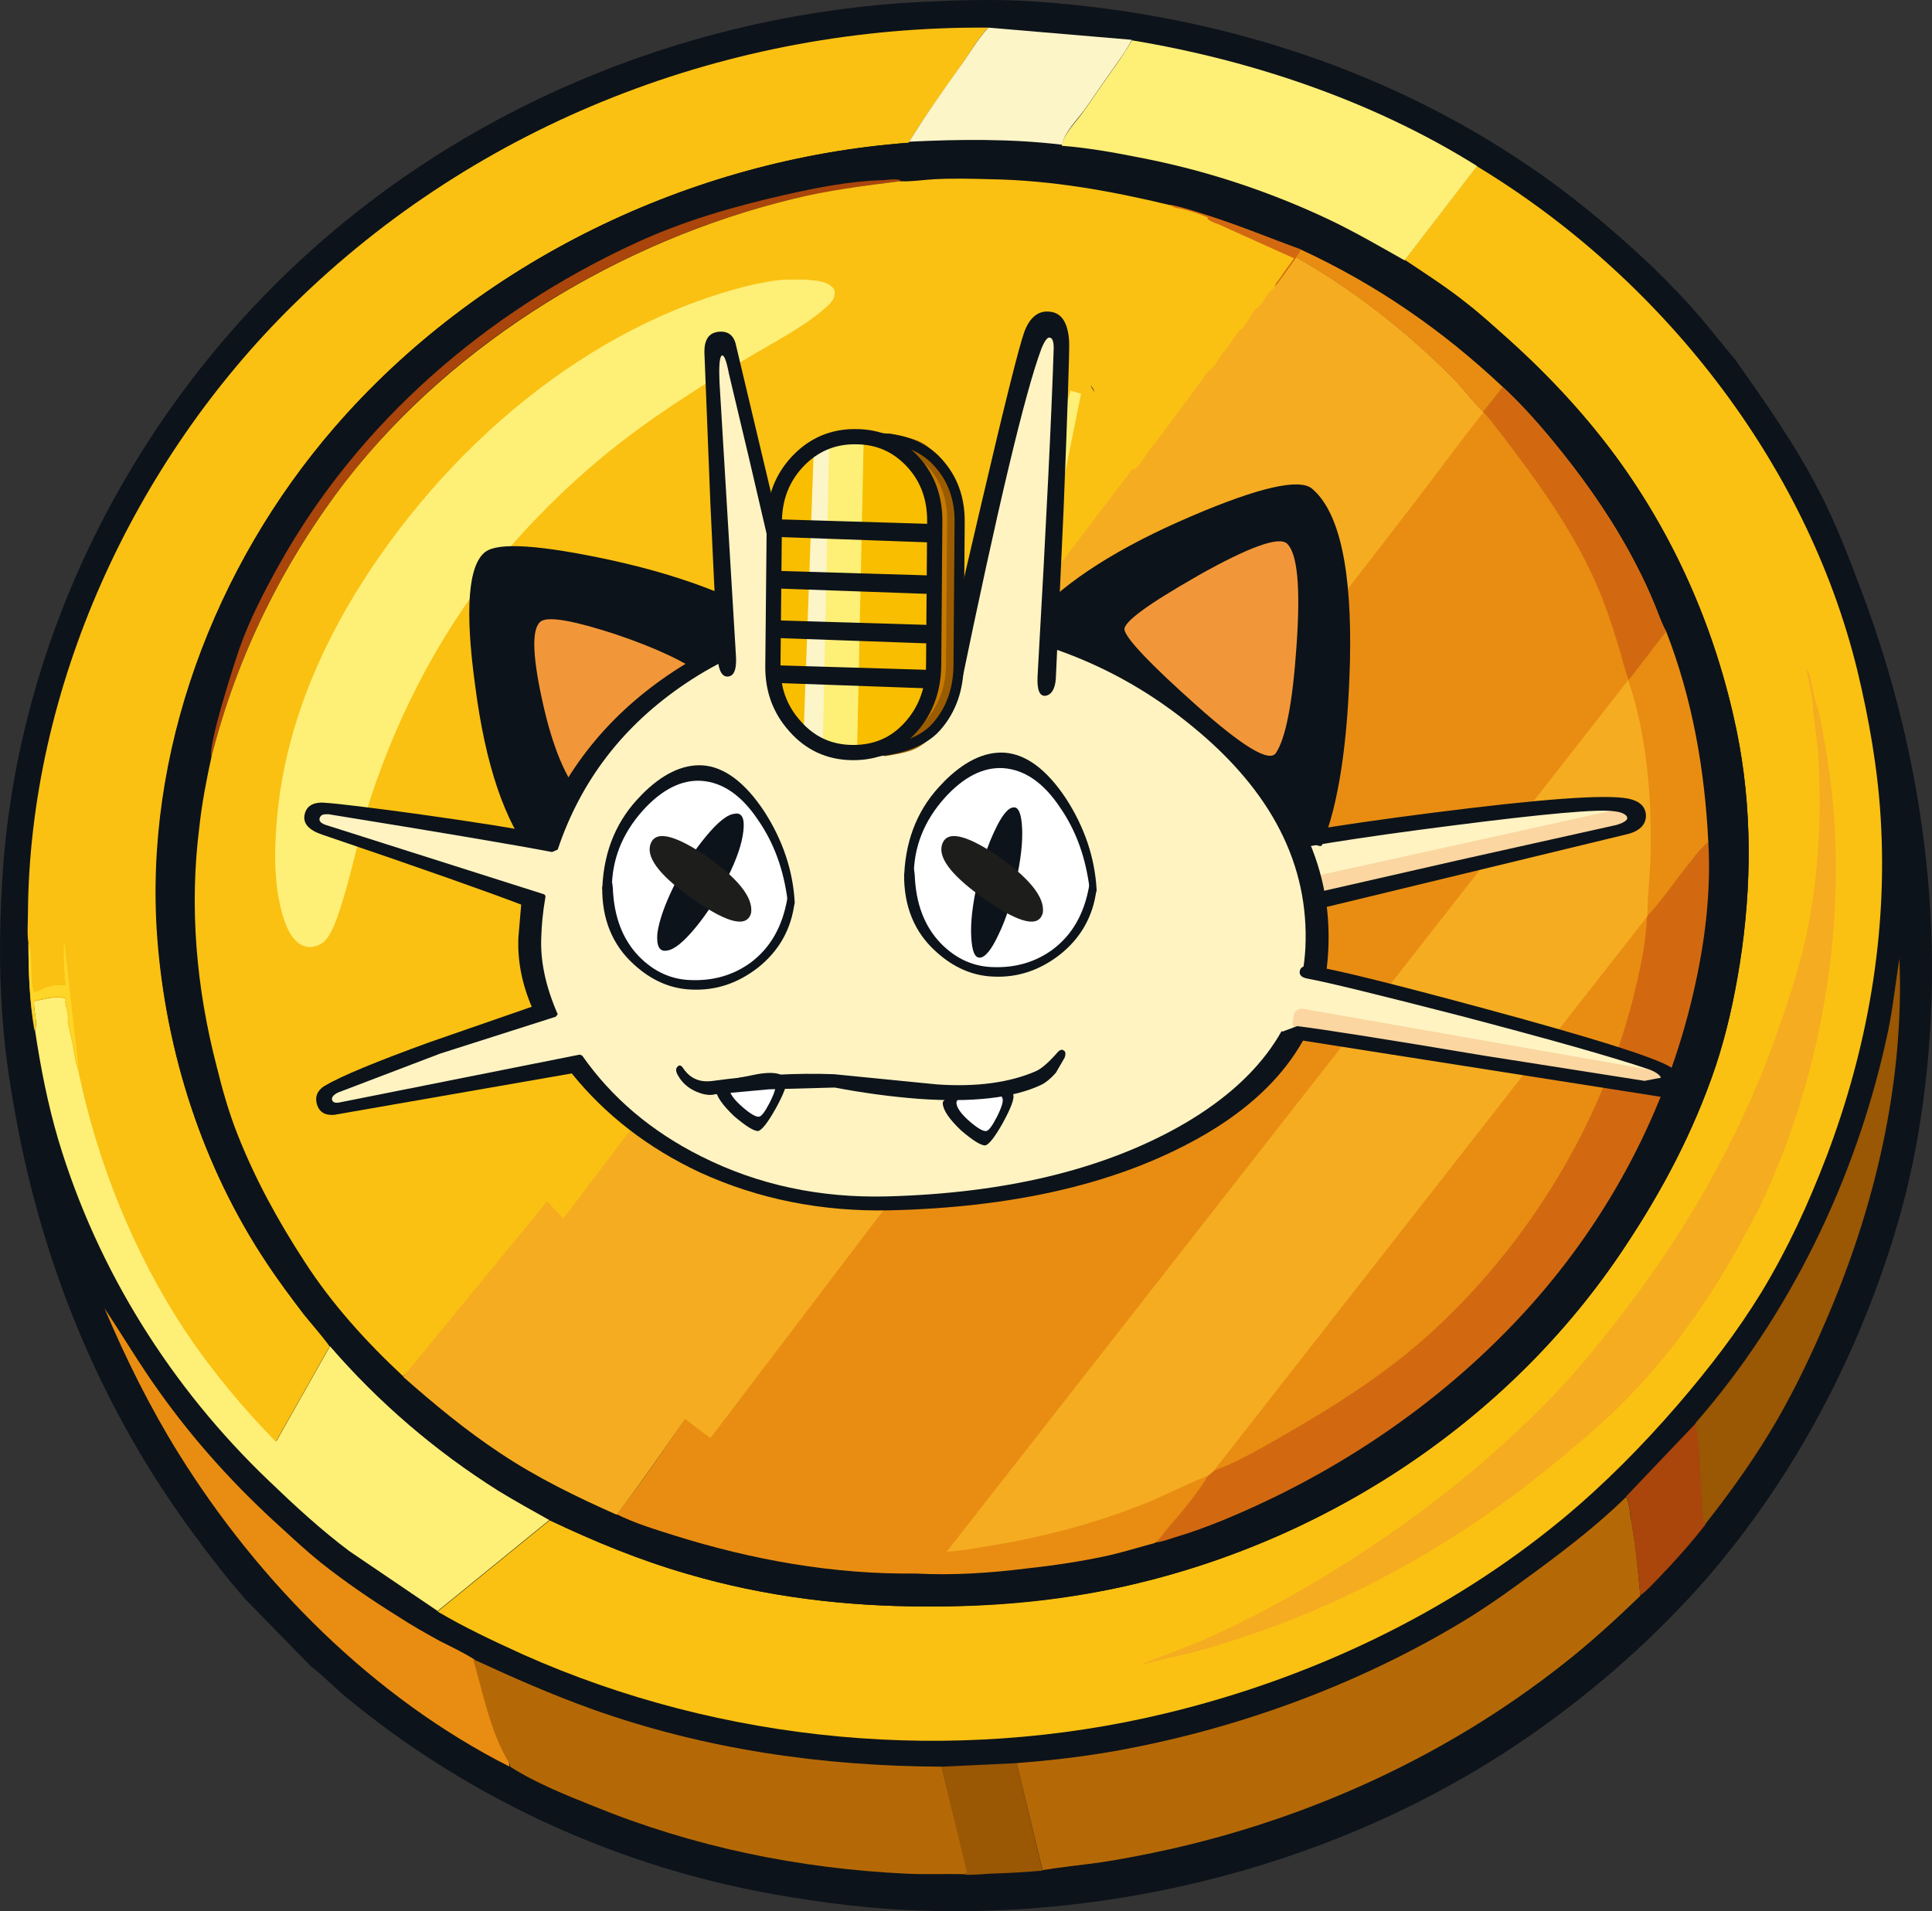 <svg xmlns="http://www.w3.org/2000/svg" id="Capa_2" data-name="Capa 2" viewBox="0 0 381.03 376.96"><rect x="0" y="0" width="381.03" height="376.96" fill="#333333" stroke="none"/><defs><style>      .cls-1 {        stroke: #fbd6a0;      }      .cls-1, .cls-2, .cls-3 {        stroke-width: 3px;      }      .cls-1, .cls-2, .cls-3, .cls-4 {        fill: none;        stroke-miterlimit: 10;      }      .cls-2, .cls-4 {        stroke: #0d131a;      }      .cls-3 {        stroke: #9b5c00;      }      .cls-5 {        fill: #fac112;      }      .cls-6 {        fill: #f9be00;      }      .cls-7 {        fill: #f29739;      }      .cls-8 {        fill: #f5ac21;      }      .cls-9 {        fill: #fdd629;      }      .cls-10 {        fill: #e98d12;      }      .cls-11 {        fill: #fff;      }      .cls-12 {        fill: #fff3c2;      }      .cls-13 {        fill: #feef77;      }      .cls-14 {        fill: #fcf5c8;      }      .cls-15 {        fill: #9a5704;      }      .cls-16 {        fill: #b56906;      }      .cls-17 {        fill: #aa450b;      }      .cls-18 {        fill: #d26911;      }      .cls-19 {        fill: #c67a00;      }      .cls-20 {        fill: #0d131a;      }      .cls-21 {        fill: #1d1d1b;      }      .cls-4 {        stroke-width: 2px;      }    </style></defs><g id="Capa_1-2" data-name="Capa 1"><g><g><path class="cls-20" d="M61.31,328.65l-12.8-13.1c-3.7-4.2-7.1-8.6-10.4-13.1-17.4-23.6-28.7-50.3-34.4-79-1.2-6.3-2.3-12.6-2.9-19-1-10.1-1-20.3-.4-30.4C3.11,126.45,26.01,81.05,61.41,49.35,94.51,19.65,137.71,2.55,182.01,.35c6.5-.3,13.1-.5,19.6-.2,35.5,2,70.4,12.5,99.9,32.6,8.7,5.9,16.7,12.6,24.3,19.8,3.5,3.4,6.9,6.9,10,10.6,2.2,2.6,4.3,5.3,6.5,7.9,5.9,8.4,11.7,16.6,16.4,25.7,3.3,6.3,5.8,12.9,8.3,19.5,13,34.4,17.5,71.6,11.2,108-2.2,12.8-6.1,25.2-11.1,37.3-7.5,18-17.5,34.6-30.2,49.4-10.1,11.6-21.7,21.9-34.2,30.7-34.8,24.5-78.6,36.6-120.9,35.2-9.7-.3-19.4-1.5-29-3.2-27.2-4.8-53.1-15.7-75.5-31.9-3.4-2.5-6.8-5.1-10-7.8-2-1.8-3.9-3.7-6-5.3Z"></path><path class="cls-17" d="M334.51,280.65c.8,4.8,.8,9.9,1.2,14.7,.1,1.8,.1,3.7,.6,5.4-2.9,3.7-6,7.2-9.3,10.6-1.1,1.1-2.2,2.4-3.5,3.3-.5-5.2-1.1-10.3-1.9-15.4-.2-1.3-.3-3-.9-4.1l13.8-14.5Z"></path><path class="cls-15" d="M185.71,348.45l14.8-.7,5.1,21.2c-3.4,.3-6.8,.5-10.3,.6-1.7,.1-3.5,.3-5.2,.2l.5-.3-4.9-21Z"></path><path class="cls-15" d="M374.61,189.05c1,24.6-4.9,49.4-14.7,71.9-2.8,6.5-5.8,12.8-9.3,18.9-4.2,7.3-9.2,14.3-14.4,20.9-.5-1.7-.5-3.6-.6-5.4-.4-4.9-.4-9.9-1.2-14.7,18.5-21.2,31.4-47.8,37.5-75.2,1.3-5.4,1.8-10.9,2.7-16.4Z"></path><path class="cls-10" d="M100.51,348.45c-26.9-13.6-49.5-36.4-65.3-61.8-5.7-9.2-10.4-18.7-14.6-28.6,3.6,5.4,6.9,11,10.7,16.3,7.1,10,15.2,18.9,24.3,27.1,2.5,2.3,5,4.6,7.6,6.7,4.9,3.9,10.2,7.5,15.5,10.8,2.6,1.7,5.3,3.2,8,4.7,2.2,1.1,4.5,2.2,6.6,3.5l.2,.1c2,6.8,3.2,14.1,6.9,20.3,0,.3,0,.6,.1,.9Z"></path><path class="cls-16" d="M93.31,327.25c7.8,3.6,15.5,7,23.6,9.9,22.2,7.9,45.3,11.2,68.8,11.3l5,20.9-.5,.3c-3.8-.1-7.7,.1-11.5-.1-21.2-1-42-5.3-61.6-13.3-5.5-2.2-11.5-4.6-16.5-7.8,0-.4-.1-.6-.3-.9-3.7-6.2-5-13.5-7-20.3Z"></path><path class="cls-13" d="M6.71,197.45c1.8-.3,4.4-1.2,6.2-.6l.2,.3-.2,.3c.1,.6,.2,1.2,.4,1.8,.1,.5,.3,1.7,.1,2.1,.3,1.5,.7,3,1,4.5,.3,1.7,.5,3.5,1.1,5.1,3.8,18.3,10.9,36,21.2,51.6,5.1,7.7,11.3,15.1,17.8,21.7l10.6-18.8c9.6,11.1,20.8,20.7,33.2,28.5,3.3,2.1,6.7,3.9,10.1,5.8l-22.1,18-17.4-11.8c-5.6-4.2-10.7-8.9-15.8-13.8-19.3-18.4-33.9-41.6-41.6-67.3-2.1-7.1-3.5-14.3-4.6-21.6,.5-1.7-.2-3.5-.2-5.3v-.5Z"></path><path class="cls-16" d="M320.71,295.25c.6,1.1,.7,2.8,.9,4.1,.9,5.1,1.4,10.2,1.9,15.4-5,4.8-10,9.4-15.4,13.6-22.6,17.8-49.4,30.1-77.5,36.4-4.5,1-9.1,1.9-13.7,2.6-3.7,.5-7.6,.9-11.3,1.5l-5.1-21.1c6.3-.5,12.6-1.2,18.9-2.3,23.9-4.2,47.9-12.9,68.7-25.4,5.2-3.1,10-6.6,14.9-10.2,6.1-4.5,12.3-9.3,17.7-14.6Z"></path><path class="cls-5" d="M5.61,186.05c-.3-1.8-.1-4-.1-5.9,.3-44.5,20.8-89.1,52.4-120.1C94.31,24.25,143.91,5.05,194.91,5.45c-2,2.2-3.6,4.9-5.3,7.4-3.5,5-7.2,10-10.4,15.3-43,3.2-85,23.5-113.3,56.2-23.7,27.4-37.6,64.3-34.9,100.6,1.7,22.6,9,45.3,21.6,64.2,2.3,3.5,4.8,6.8,7.3,10.1,1.7,2.1,3.5,4.1,5.1,6.3l-10.6,18.8c-6.5-6.6-12.7-14.1-17.8-21.7-10.3-15.6-17.4-33.3-21.2-51.6-.6-1.6-.8-3.4-1.1-5.1-.3-1.5-.7-2.9-1-4.5,.2-.4,0-1.6-.1-2.1-.1-.6-.3-1.2-.4-1.8l.2-.3-.2-.3c-1.8-.6-4.4,.2-6.2,.6v.5c0,1.8,.7,3.6,.2,5.3-1-5.6-1.2-11.7-1.2-17.3Z"></path><path class="cls-9" d="M5.61,186.05l.1,.2c.5,1.5,.4,3.8,.5,5.5,0,.7,.1,1.3,.1,2,0,.6,.2,1.3,.3,1.9,.4,.1,1.6-.5,2.1-.7s.7-.3,1.2-.4l.9-.2c.8-.1,1.5,.1,2.2-.1-.1-.6-.4-1.6-.2-2.2-.1-.6-.3-1.3-.1-1.9-.1-.7-.2-1.1-.1-1.8,.1-.5-.1-.9,0-1.5l-.1-.9,.2,.1,2.8,24.8c-.6-1.6-.8-3.4-1.1-5.1-.3-1.5-.7-2.9-1-4.5,.2-.4,0-1.6-.1-2.1-.1-.6-.3-1.2-.4-1.8l.2-.3-.2-.3c-1.8-.6-4.4,.2-6.2,.6v.5c0,1.8,.7,3.6,.2,5.3-1.1-5.4-1.3-11.5-1.3-17.1Z"></path><path class="cls-5" d="M291.21,32.75c36.1,21.8,65,58.2,75.1,99.5,2.3,9.6,4,19.2,4.6,29.1,1.4,22.9-2.6,45.5-10.7,66.8-3.6,9.4-7.6,18.1-12.8,26.7-4.9,8-10.4,15.1-16.5,22.2-7,8.1-14.5,15.7-22.7,22.5-22.6,18.7-50,31.6-78.4,38.4-41.9,10.1-87.3,5.9-126.6-11.6-5.7-2.6-11.5-5.3-16.9-8.5l22.1-18c8.8,4.2,17.8,7.9,27.2,10.6,15.3,4.5,31.2,6.4,47.1,6.4,12,0,24.2-1,35.9-3.3,41.1-8.3,78.8-32.6,101.9-67.7,7.4-11.1,13.5-22.7,17.8-35.4,2.2-6.6,3.7-13.4,4.8-20.3,2.4-15.2,2.5-30.9-.6-46-3.9-19-11.6-36.9-22.8-52.7-6.4-9-14.1-17.3-22.4-24.7-2.6-2.3-5.2-4.7-7.9-6.8-4-3.1-8.2-5.9-12.4-8.7l14.2-18.5Z"></path><path class="cls-8" d="M356.21,131.85c1,1.2,1,2.6,1.3,4.1,.2,1.2,.6,2.6,1,3.8,.6,2.2,1,4.7,1.4,7,.7,3.9,1.2,7.8,1.6,11.8,2.3,25.9-2.5,53.1-13.2,76.8-1.8,4.1-4.1,8-6.2,11.9-5.5,9.7-12.2,19.1-19.9,27.2-4.1,4.4-8.8,8.5-13.5,12.4-17,14.3-35.7,25.7-56.6,33.6-5.4,2-11,3.9-16.6,5.4-3.2,.8-6.4,1.4-9.6,2.3h-.6c4.6-1.8,9.2-3.4,13.6-5.4,9.9-4.5,19.5-9.9,28.6-15.8,15-9.7,28.8-20.9,41-34,3.5-3.8,6.8-7.9,10-12,13.1-16.6,23.8-35,31.1-54.8,2.2-6.1,4.3-12.2,5.9-18.5,1.8-7.3,2.8-15,3.2-22.6,.3-5.7,.2-11.5-.2-17.1-.2-2.6-.7-5.2-.9-7.7-.1-3-.9-5.6-1.4-8.4Z"></path><path class="cls-20" d="M194.91,5.45l28.3,2.4c23.6,3.9,47.7,12,68.1,24.8l-14.3,18.6c4.2,2.8,8.5,5.5,12.4,8.7,2.7,2.1,5.3,4.5,7.9,6.8,8.2,7.4,15.9,15.7,22.4,24.7,11.3,15.8,18.9,33.8,22.8,52.7,3.1,15.1,3,30.8,.6,46-1.1,6.9-2.6,13.7-4.8,20.3-4.3,12.7-10.4,24.2-17.8,35.4-23.2,35.1-60.9,59.4-101.9,67.7-11.7,2.4-23.9,3.4-35.9,3.3-15.9,0-31.8-1.9-47.1-6.4-9.4-2.7-18.3-6.4-27.2-10.6-3.4-1.9-6.8-3.8-10.1-5.8-12.4-7.8-23.6-17.4-33.2-28.5-1.6-2.2-3.4-4.2-5.1-6.3-2.6-3.3-5-6.7-7.3-10.1-12.7-18.9-20-41.6-21.6-64.2-2.7-36.4,11.2-73.3,34.9-100.6,28.3-32.8,70.3-53,113.3-56.2,3.2-5.2,6.8-10.3,10.4-15.3,1.6-2.5,3.1-5.1,5.2-7.4Z"></path><path class="cls-10" d="M256.61,49.25c14.9,6.9,27.9,15.9,39.8,27.1l-3.9,4.9c-2.2-2.2-4.1-4.8-6.3-7-8.9-8.9-19.6-17.3-30.6-23.5l1-1.5Z"></path><path class="cls-17" d="M41.71,149.25c-.8-2,4.6-18.8,5.6-21.6,2-5.6,4.8-11,7.7-16.2,15.7-28.2,40.9-49.9,70.1-63.4,9.4-4.4,19.5-7.3,29.6-9.6,6.2-1.4,12.7-2.7,19-2.9,1.1,0,2.8-.4,3.9,0l-.2,.2c-7.1,.9-14.1,1.9-21.1,3.5-33.7,8.2-66.7,27.9-88,55.5-12.5,16.1-21.6,34.7-26.6,54.5Z"></path><path class="cls-14" d="M194.91,5.45l28.3,2.4c-1.1,2.2-2.7,4.3-4.1,6.3-1.8,2.5-3.5,5.1-5.3,7.6-1.3,1.8-4.1,4.6-4.3,6.8-10-1.2-20.2-1.1-30.2-.6,3.2-5.2,6.8-10.3,10.4-15.3,1.6-2.3,3.1-4.9,5.2-7.2Z"></path><path class="cls-13" d="M223.21,7.95c23.6,3.9,47.7,12,68.1,24.8l-14.3,18.6c-4.8-2.7-9.6-5.5-14.6-7.9-12-5.7-24.7-9.9-37.8-12.4-5-1-10.1-1.9-15.2-2.3,.2-2.2,3.1-5,4.3-6.8,1.8-2.5,3.5-5.1,5.3-7.6,1.5-2.1,3-4.2,4.2-6.4Z"></path><path class="cls-18" d="M336.91,165.95c.6,10.1-.7,20.3-3,30.1-5.3,22.9-16.5,44.1-32.2,61.6-16.6,18.5-37.8,32.9-60.8,42.3-3,1.2-5.9,2.3-9,3.2-1.3,.4-2.8,1-4.2,1.1,1-.7,1.8-2,2.6-2.9,2.7-3.3,5.6-6.7,7.9-10.3l1.2-1,85.4-109.2,.1-.3c3.1-3.3,5.7-7.3,8.6-10.8,1.1-1.3,2.1-2.7,3.4-3.8Z"></path><path class="cls-10" d="M239.41,290.05l85.4-109.2c-.2,5.4-1.5,11.1-2.8,16.3-6.3,24.5-20.2,47.4-38.7,64.7-9.4,8.8-20.1,15.5-31.3,21.9-3.9,2.2-8.3,4.8-12.6,6.3Z"></path><path class="cls-10" d="M255.61,50.75c11,6.2,21.6,14.5,30.6,23.5,2.2,2.2,4.1,4.8,6.3,7l3.9-4.9c4.2,3.9,8,8.3,11.6,12.8,5.6,7,10.7,14.5,14.8,22.5,1.3,2.5,2.5,5.1,3.6,7.8,.7,1.7,1.3,3.6,2.2,5.1,5.2,13.4,7.6,27.3,8.3,41.5-1.3,1.1-2.4,2.5-3.4,3.8-2.9,3.5-5.5,7.5-8.6,10.8l-.1,.3-85.4,109.2-1.2,1c-2.2,3.6-5.2,7.1-7.9,10.3-.8,.9-1.6,2.2-2.6,2.9-3,.8-5.9,1.7-8.9,2.4-5.4,1.2-10.8,2-16.3,2.6-7.2,.9-14.6,1.4-22,1-16.1,.2-32.2-2.7-47.5-7.5-3.8-1.2-7.8-2.4-11.4-4.2,5.3-6.6,10-13.8,14.9-20.8,2.5-3.5,4.9-7.1,7.4-10.6,.4-.6,1.3-2.1,1.9-2.5,.2-.1,.5-.1,.7-.2l-2.5,17.6-3.6-10,6.1-7.6,5.3-7.8c16.2-.5,2.3-3.2,13.5-15.2,5.1-5.5,11-10.7,12.3-18.1,.6-3.3,13.3-5,13.2-8.4,1.6-4.9-2.7-12.3-2.9-17.5-.1-2.6,25.7-10.5,24.8-12.9-.6-1.7,1.2-.3,.4-2-1.8-3.6-2.8-9.3-5.7-12.2,3.4-4.2,28.2-1.6,31.5-5.9,2-2.5,4.4-5.1,6-7.9,1.6-.1,3.3,.2,4.9,.3,2.8,.2-18.2,2.1-15.4,2.3,.6-6.6-.6-13.3-1.6-19.9-.5-3.2,24.7-8.4,23.5-11.4-4.9-13.5-15.8-22.9-28.3-29.1-2-1-4.1-1.9-6.1-2.8-.9-.4-2.1-.7-2.8-1.4,.8,0,1.4,.4,2.1,.7l1.3-1.5c.8-.6,1-1.6,1.7-2.2,.5-.4,.2,0,.5-.5l2.4-3.4c.5-.4,.2,0,.5-.5l6-8.1c1.1-1.1,1.8-2.6,2.8-3.7,.7-.7,1.3-2.1,2-2.7,1-.8,1.8-2.3,2.5-3.3l.1-.2,.3-.1,3-4.3c1.1-.2,2.4-3.9,3.6-4.5,.6-.3,1.5-1.9,1.9-2.5l.4-.5c.4-.4,.7-.7,1.1-1.1,.5-.3,1-1.2,1.4-1.7,1-1.2,1.9-2.5,2.9-3.8Z"></path><path class="cls-18" d="M296.41,76.35c4.2,3.9,8,8.3,11.6,12.8,5.6,7,10.7,14.5,14.8,22.5,1.3,2.5,2.5,5.1,3.6,7.8,.7,1.7,1.3,3.6,2.2,5.1l-7.4,9.6c-.7-1.8-1.2-3.8-1.7-5.7-1-3.3-2.1-6.7-3.3-9.9-4.1-10.7-10.8-20.6-17.7-29.7-1.9-2.5-3.8-5.2-5.9-7.5v-.1l3.8-4.9Z"></path><path class="cls-8" d="M255.61,50.75c11,6.2,21.6,14.5,30.6,23.5,2.2,2.2,4.1,4.8,6.3,7v.1c-5.1,6.5-10,13.2-15.1,19.8-3.4,4.4-6.8,8.8-10.2,13.2-2.5,3.2-5,6.5-7.5,9.7-1.1,1.4-2.1,2.9-3.4,4.1-4.9-13.5-15.8-22.9-28.3-29.1-2-1-4.1-1.9-6.1-2.8-.9-.4-2.1-.7-2.8-1.4,.8,0,1.4,.4,2.1,.7l1.3-1.5c.8-.6,1-1.6,1.7-2.2,.5-.4,.2,0,.5-.5l2.4-3.4c.5-.4,.2,0,.5-.5l6-8.1c1.1-1.1,1.8-2.6,2.8-3.7,.7-.7,1.3-2.1,2-2.7,1-.8,1.8-2.3,2.5-3.3l.1-.2,.3-.1,3-4.3c1.1-.2,2.4-3.9,3.6-4.5,.6-.3,1.5-1.9,1.9-2.5l.4-.5c.4-.4,.7-.7,1.1-1.1,.5-.3,1-1.2,1.4-1.7,1-1.4,1.9-2.7,2.9-4Z"></path><path class="cls-8" d="M321.11,134.15c3.7,10.8,4.7,23.4,4.4,34.7-.1,3.9-.6,7.8-.6,11.7l-.1,.3-85.4,109.2-1.2,1-.2,.1c-4.1,1.6-8,3.7-12,5.3-9.7,3.9-19.7,6.6-30,8.3-3,.5-6.2,1.1-9.3,1.3l134.4-171.9Z"></path><path class="cls-5" d="M41.71,149.25c5-19.8,14.1-38.3,26.6-54.5,21.4-27.5,54.3-47.3,88-55.5,6.9-1.7,14-2.6,21.1-3.5h.3c2.1,.1,4.5-.3,6.6-.4,3.7-.2,7.4-.1,11.1,0,12,.2,23.7,2.3,35.3,5.1,2.5,.5,4.9,1.3,7.4,2.1,6.3,2,12.3,4.5,18.6,6.8l-1,1.5c-1,1.3-1.9,2.7-2.9,4-.4,.5-.9,1.4-1.4,1.7-.4,.5-.7,.8-1.1,1.1l-.4,.5c-.4,.6-1.3,2.2-1.9,2.5-1.1,.7-2.5,4.3-3.6,4.5l-3,4.3-.3,.1-.1,.2c-.7,1.1-1.5,2.6-2.5,3.3-.7,.6-1.4,1.9-2,2.7-1.1,1.1-1.8,2.6-2.8,3.7l-6,8.1c-.3,.5,0,0-.5,.5l-2.4,3.4c-.3,.5,0,.1-.5,.5-.7,.6-1,1.6-1.7,2.2l-1.3,1.5c-.7-.3-1.3-.8-2.1-.7-1.9-.4-4-1.2-5.8-1.8,.4-1.3,.5-2.7,.8-4,.6-3.4,1.4-6.9,1.8-10.3,.1-.9-.2-2.1-.9-2.8-.4-.4,9.9,16.1,9.3,16-4.5-1.4,3.1,17.8-1.5,16.6-1.5-.4,7.7-3.2,6.2-3.6-.6-.1-7.2-9.3-7.8-9.3,30.8,29.4-7.4,19.2-7.9,19.8-1.7,2.2,.3,12.9,.1,16.2-18.1-.7-15,9.2-28.6,21.8-3,2.8,5,14.8,3.1,18.4-2,3.6-14,15.8-15.1,19.7-1.6,5.5-7.6-7.4-7.7-1.6,0,3.4-2.4,3.6-1.4,6.9,1.3,4.4-1.2-10.7,1.4-6.9,4.9,7.2-24.5-11.4-16.9-7.3,5.3,2.9,11.1,5.5,16.9,7.3l-7.4,36c-9.8-2.7-19.4,2-24.6-7-1.3-2.2,3.7,6.3,3,3.8-.4-1.2-1.9,1.4-2.5,.4-.3-.5,.1-4.1-.5-4.3-2-.6,2.5,4.5,.5,4.3-4.6-.5,11.4-6.9,6.8-7.4-.4,0,4,12,3.7,11.8-.1-.1,4.3-.6,4.2-.7l-44.9-34.5c-.9-.3,37.8,23,37,23.4-.4,.2,1.3,5.8,1,6.1-1.1,1.7-10.3,7.8-10.8,9.7-1.5,5.5-5.3,4.4-4.2,10,1.6,8.1-18.3-5.4-13.1,.9l-33.9,28.9c-7.3-6.8-14.1-14.3-19.5-22.7-5.2-8-9.7-16.2-13.2-25.1-1.7-4.3-3-8.9-4.1-13.4-4-15.4-5.4-31.3-3.4-47.1,.5-4.7,1.4-9.3,2.4-13.9Z"></path><path class="cls-18" d="M230.71,40.35c2.5,.5,4.9,1.3,7.4,2.1,6.3,2,12.3,4.5,18.6,6.8l-1,1.5c-1,1.3-1.9,2.7-2.9,4-.4,.5-.9,1.4-1.4,1.7,.1-.5,.8-1.2,1.1-1.7,.9-1.3,1.8-2.6,2.7-3.8l-15.1-6.8c-.7-.2-1.3-.5-1.9-.9l-.1-.4c-1.6-.7-3.6-1.3-5.3-1.7-.9-.1-1.5-.3-2.1-.8Z"></path><path class="cls-13" d="M148.41,56.15c2.2-.4,4.6-1,6.9-1h3.5l2.1,.2c1.4,.2,2.7,.5,3.6,1.7,.5,1.8-.8,2.9-2.1,4-4.6,3.9-10.3,6.7-15.4,9.8-9.7,5.9-19.3,11.9-28.1,19.2-6.9,5.7-13.5,12.2-19.3,19-11.9,14.2-20.7,30.7-26.5,48.3-2.5,7.8-3.9,15.9-6.6,23.6-.6,1.6-1.6,4.3-3.2,5.2l-.2,.1c-.3,.2-.6,.3-1,.4-1,.3-2,.1-2.9-.4-2.2-1.4-3.2-4.6-3.8-7-1.2-4.8-1.3-9.9-1-14.8,.9-17,6.8-32.8,15.6-47.3,17.3-28.3,45.6-53.1,78.4-61Z"></path><path class="cls-13" d="M211.11,77.05l2.1,.6-3.3,16.3c-1.1-.2-2.1-.6-3-1l4.2-15.9Z"></path><path class="cls-5" d="M172.61,127.05l6.2-1.1-4.3,23.2-4.7-2.3c-4.1-1.9-9-4.6-11.4-8.5,1-1.9,2.2-3.6,3.7-5.1,3.1-3,6.5-4.9,10.5-6.2Z"></path><path class="cls-8" d="M189.61,201.15l2.6,1.6c2.4,1.3,5.1,3.3,6.8,5.5l.5,.7c1.7,1.9,2.4,4.1,2.8,6.6-1.2,2.9-3.8,5.8-6.4,7.4l-3,1.6c-3,1.2-5.9,2-9,2.8l5.7-26.2Z"></path><path class="cls-8" d="M198.51,159.05c1.2-3.5,1.6-7.5,2.3-11.1,.7-4,1.6-8,2.4-12,.3-1.6,.6-3.1,.9-4.7,.1-.6,.2-1.3,.4-1.9,1.1,.2,2.3,.9,3.4,1.3,3,1.2,5.6,2.7,8.4,4.2,1.2,.6,2.4,1.6,3.4,2.5,3.4,3.3,5.6,6.4,7.4,10.8,.5,2.4,.7,4.9,.8,7.3l3.3,.2,13.6,1.1c-1.6,2.8-4,5.4-6,7.9-3.3,4.3-6.6,8.6-10,12.8-8.1-8.8-19.1-14.1-30.3-18.4Z"></path><path class="cls-8" d="M107.91,236.95c1.7,1.8,3.4,3.7,5.3,5.4,.7,.6,1.6,1.5,2.4,2,9,7.2,20.7,12.5,31.9,14.9l-1,5.4c-.2,.1-.5,0-.7,.2-.6,.4-1.4,1.9-1.9,2.5-2.5,3.5-5,7-7.4,10.6-4.9,6.9-9.7,14.1-14.9,20.8-7.9-3.5-15.7-7.3-22.9-12.1-6.8-4.5-13.1-9.7-19.2-15.1l28.4-34.6Z"></path><rect class="cls-8" x="80.41" y="163.39" width="202.7" height="49.3" transform="translate(-77.92 219.07) rotate(-52.79)"></rect></g><g><path class="cls-12" d="M320.11,163.13l-73.73,17.17c-1.73,.28-3.32-1.52-4.64-5.4-1.38-3.88-.83-6.02,1.73-6.58l37.59-5.4c23.61-3.18,36.14-4.64,37.59-4.29,1.73,.42,2.84,1.18,3.25,2.28,.42,1.18-.21,1.94-1.8,2.22"></path><path class="cls-1" d="M321.77,161.95l-60.51,13.36q-.07,0-.07-.07l-.28-1.18q0-.07,.07-.07l60.51-13.36q.07,0,.07,.07l.28,1.18s-.07,.07-.07,.07Z"></path><path class="cls-20" d="M321.29,164.44l-70.34,17.03c-2.28,.48-3.46,.14-3.6-.83-.07-1.11,.83-1.94,2.7-2.42l37.39-8.52,31.36-6.99c1.8-.55,2.42-1.11,2.01-1.73-.35-.48-1.18-.83-2.49-.97-2.98-.48-13.71,.48-32.06,2.84-18.49,2.35-31.43,4.43-38.98,6.23-1.66,.42-2.56,.21-2.77-.48-.21-.76,.55-1.52,2.22-2.22,3.46-1.38,15.37-3.46,35.93-6.09,21.19-2.7,33.99-3.67,38.49-2.77,2.22,.48,3.32,1.52,3.46,3.18,.07,1.8-1.04,3.05-3.32,3.74"></path><path class="cls-20" d="M234.87,101.85c13.43-5.75,21.39-7.55,23.89-5.47,5.4,4.57,7.89,15.92,7.48,34.06-.42,15.99-2.22,28.11-5.54,36.28-.55,1.25-10.52-5.54-30.05-20.35-19.39-14.89-28.32-23.19-26.72-24.86,6.58-7.13,16.89-13.64,30.95-19.66"></path><path class="cls-20" d="M95.73,108.85c2.56-1.94,10.87-1.38,24.92,1.66,15.72,3.46,28.11,8.52,37.11,15.23,1.45,1.11-6.51,9.21-23.89,24.37-17.38,14.95-26.93,21.25-28.73,18.97-5.61-6.99-9.42-18.28-11.42-33.79-2.08-15.02-1.38-23.89,2.01-26.45"></path><path class="cls-7" d="M139,133.36c1.8,1.32-1.52,5.95-9.97,13.85-8.31,7.96-13.02,11.35-14.05,10.18-3.39-3.67-6.09-10.18-8.1-19.52-2.01-9.28-2.01-14.4,0-15.44,1.73-.83,6.51,.07,14.4,2.63,8.03,2.7,13.92,5.47,17.72,8.31"></path><path class="cls-20" d="M82.92,160.63c11.35,1.59,19.25,2.84,23.61,3.81,5.33-13.64,14.54-24.58,27.56-32.82,13.71-8.65,29.29-12.6,46.66-11.84,22.43,.97,41.82,8.17,58.02,21.67,16.41,13.57,24.09,28.87,23.19,46.04-.76,15.99-9.76,28.59-27.07,37.8-15.65,8.38-35.45,12.88-59.47,13.43-13.43,.28-25.89-2.22-37.39-7.48-10.18-4.78-18.62-11.29-25.27-19.52l-46.87,8.17c-1.8,.14-2.91-.55-3.39-2.08-.42-1.52,.07-2.7,1.45-3.6,3.39-2.01,10.32-4.85,20.77-8.65l20.15-6.99c-1.94-4.57-2.84-9.14-2.63-13.71l.55-6.44c-5.95-2.28-18.97-6.92-39.19-13.78-2.7-.9-3.88-2.22-3.53-3.95s1.73-2.56,4.08-2.35c2.35,.14,8.59,.9,18.76,2.28"></path><path class="cls-12" d="M64.64,160.57c22.22,3.6,36.97,6.09,44.24,7.48l1.11-.48c4.57-13.64,12.95-24.51,25.2-32.75,12.95-8.72,27.9-12.67,44.86-11.98,21.32,.97,39.74,7.75,55.18,20.49,15.58,12.74,22.99,27.28,22.22,43.62-.76,14.61-9.07,26.38-25.13,35.38-15.16,8.45-34.27,13.02-57.33,13.64-13.29,.35-25.55-2.28-36.69-7.89-9.83-4.92-17.65-11.56-23.47-19.87l-.48-.21-47.29,9.42c-.97,.21-1.45,0-1.59-.55-.07-.48,.35-.97,1.18-1.38l20.15-7.68,22.78-7.27,.42-.48c-2.42-5.54-3.46-10.59-3.25-15.23,.07-2.22,.28-4.85,.83-7.96,0-.28-.14-.48-.48-.55l-42.93-13.64c-.97-.35-1.32-.83-1.11-1.38,.21-.55,.69-.76,1.59-.69"></path><path class="cls-11" d="M155.61,177.25c-.28,6.37-2.98,11.01-7.96,13.92-3.25,1.87-7.13,2.84-11.7,2.98-3.18,.21-6.44-1.32-9.76-4.43-3.67-3.46-5.68-7.48-5.95-11.98-.48-7.06,1.32-13.02,5.26-17.93,3.6-4.5,7.82-6.85,12.46-6.85,4.92,0,9.28,3.32,13.09,9.97,3.18,5.54,4.71,10.32,4.57,14.33"></path><path class="cls-12" d="M207.47,63.98c1.59,.35,1.8,11.98,.83,34.89-.9,20.7-1.73,32.75-2.35,36-.28,1.18-2.91,.83-7.89-1.11-5.05-1.94-7.68-3.6-7.89-4.92-.42-2.28,1.73-13.57,6.3-33.79,4.85-21.12,8.45-31.5,11.01-31.09"></path><path class="cls-12" d="M156.17,129.83c-.42,3.18-2.49,5.12-6.23,5.82-3.67,.62-5.54,.28-5.75-1.04l-3.88-63.63c-.14-1.11,.21-2.01,1.11-2.7,.83-.69,1.45-.76,1.87-.28,.97,1.25,3.46,11.56,7.41,30.88,3.88,19.04,5.68,29.36,5.47,30.95"></path><path class="cls-20" d="M152.84,100.4l6.09,24.37-1.38,1.25c-1.04,1.04-1.66,.76-2.01-.97-2.08-10.18-6.02-27.28-11.77-51.3-.55-2.84-1.04-4.02-1.52-3.53-.35,.42-.48,2.22-.35,5.19l3.25,54.07c.14,2.49-.35,3.81-1.52,3.95s-1.87-1.04-2.08-3.46l-1.45-30.74-1.18-29.84c0-2.42,.9-3.74,2.77-3.95,1.87-.21,3.05,.69,3.46,2.63l7.68,32.33"></path><path class="cls-20" d="M210.86,67.45c.07,1.59-.28,12.74-1.11,33.3l-1.52,33.09c-.14,2.01-.83,3.18-2.01,3.39-1.18,.14-1.73-1.11-1.59-3.88,1.73-30.26,2.77-51.79,3.18-64.66,0-1.25-.21-1.94-.69-2.08-.48-.21-1.04,.48-1.73,2.15-3.25,8.72-8.59,31.16-16.06,67.36-.21,1.25-.9,1.66-2.15,1.18-1.18-.48-1.66-1.52-1.45-3.05,.69-3.95,3.25-15.51,7.75-34.62,4.64-19.87,7.48-31.22,8.52-34.13,1.11-2.98,2.84-4.29,5.05-4.02,2.35,.21,3.6,2.22,3.81,5.95"></path><path class="cls-20" d="M120.86,175.1c.21,5.61,1.87,10.11,5.12,13.5,2.98,3.05,6.44,4.64,10.45,4.71,4.43,.14,8.31-1.04,11.63-3.46,3.88-2.91,6.23-7.06,7.2-12.53,.07-.42,.35-.48,.76-.14,.42,.28,.62,.55,.69,.76-.62,5.26-3.05,9.62-7.27,12.95-3.95,3.05-8.24,4.5-13.02,4.29-4.15-.14-7.96-1.8-11.42-4.98-4.22-3.81-6.3-8.93-6.23-15.23l1.04-1.45c.62-.35,.97,.14,1.04,1.59"></path><path class="cls-20" d="M126.47,156.83c4.08-4.15,8.1-6.09,12.05-5.88,4.29,.28,8.38,3.32,12.19,9.07,3.67,5.68,5.68,11.7,6.02,17.93,0,.55-.21,.76-.62,.69-.48,0-.69-.28-.76-.83-.76-6.23-2.7-11.56-5.88-16.13-3.25-4.85-6.99-7.41-11.22-7.68-3.88-.21-7.75,1.73-11.49,5.88-4.08,4.57-6.09,9.69-6.09,15.44,0,.97-.28,1.25-.97,.97-.69-.28-.97-.76-.9-1.45,.35-7.2,2.91-13.22,7.68-18"></path><path class="cls-20" d="M199.85,215.95c.21,.76-.48,2.63-2.08,5.54-1.59,2.84-2.77,4.29-3.46,4.43-.9,0-2.42-.97-4.71-2.91-2.35-2.22-3.6-4.02-3.67-5.4-.07-.9,2.08-1.8,6.51-2.56,4.43-1.04,6.92-.69,7.41,.9"></path><path class="cls-11" d="M197.71,216.64c.21,.55-.14,1.73-1.11,3.67-.97,1.87-1.66,2.77-2.15,2.77-.55,.07-1.66-.55-3.18-1.87-1.59-1.38-2.49-2.56-2.63-3.53-.14-1.04,1.25-1.73,4.15-2.15,2.91-.42,4.57-.07,4.92,1.11"></path><path class="cls-20" d="M155.06,213.11c.21,.76-.48,2.63-2.08,5.54-1.59,2.84-2.77,4.29-3.46,4.43-.9,0-2.42-.97-4.71-2.91-2.35-2.22-3.6-4.02-3.67-5.4-.07-.9,2.08-1.8,6.51-2.56,4.43-1.04,6.92-.69,7.41,.9"></path><path class="cls-11" d="M152.91,213.81c.21,.55-.14,1.73-1.11,3.67-.97,1.87-1.66,2.77-2.15,2.77-.55,.07-1.66-.55-3.18-1.87-1.59-1.38-2.49-2.56-2.63-3.53-.14-1.04,1.25-1.73,4.15-2.15,2.98-.42,4.57-.07,4.92,1.11"></path><path class="cls-20" d="M184.76,213.88c7.82,.55,14.4-.35,19.59-2.63,1.04-.48,2.35-1.59,4.02-3.46,.55-.69,1.04-.9,1.38-.62,.42,.21,.48,.69,.21,1.45l-1.73,2.98c-1.04,1.18-2.01,1.94-2.84,2.35-5.54,2.63-13.64,3.53-24.3,2.77-5.47-.42-11.01-1.18-16.48-2.22l-12.95,.35-10.59,.97c-.97,.28-2.22,.14-3.67-.48-1.66-.69-2.91-1.8-3.74-3.32-.42-.76-.42-1.32,0-1.66,.35-.42,.76-.21,1.18,.48,1.38,1.94,3.25,2.7,5.75,2.35,8.59-1.18,16.55-1.59,23.89-1.32l20.29,2.01"></path><path class="cls-20" d="M132.9,174.76c1.87-3.74,3.95-6.92,6.3-9.76,2.35-2.84,4.22-4.36,5.68-4.5,1.45-.28,2.01,.9,1.73,3.39-.28,2.56-1.32,5.61-3.18,9.28-1.87,3.74-3.95,6.99-6.3,9.83-2.35,2.84-4.22,4.36-5.68,4.5-1.45,.21-2.01-.97-1.8-3.46,.35-2.49,1.45-5.61,3.25-9.28"></path><path class="cls-11" d="M215.15,174.69c-.28,6.37-2.98,11.01-7.96,13.92-3.25,1.87-7.13,2.84-11.7,2.98-3.18,.21-6.44-1.32-9.76-4.43-3.67-3.46-5.68-7.48-5.95-11.98-.48-7.06,1.32-13.02,5.26-17.93,3.6-4.5,7.82-6.85,12.46-6.85,4.92,0,9.28,3.32,13.09,9.97,3.12,5.54,4.71,10.39,4.57,14.33"></path><path class="cls-20" d="M180.4,172.54c.21,5.61,1.87,10.11,5.12,13.5,2.98,3.05,6.44,4.64,10.45,4.71,4.43,.14,8.31-1.04,11.63-3.46,3.88-2.91,6.23-7.06,7.2-12.53,.07-.42,.35-.48,.76-.14,.42,.28,.62,.55,.69,.76-.62,5.26-3.05,9.62-7.27,12.95-3.95,3.05-8.24,4.5-13.02,4.29-4.15-.14-7.96-1.8-11.42-4.98-4.22-3.81-6.3-8.93-6.23-15.23l1.04-1.45c.62-.28,.97,.21,1.04,1.59"></path><path class="cls-20" d="M186.01,154.33c4.08-4.15,8.1-6.09,12.05-5.88,4.29,.28,8.38,3.32,12.19,9.07,3.67,5.68,5.68,11.7,6.02,17.93,0,.55-.21,.76-.62,.69-.48,0-.69-.28-.76-.83-.76-6.23-2.7-11.56-5.88-16.13-3.25-4.85-6.99-7.41-11.22-7.68-3.88-.21-7.75,1.73-11.49,5.88-4.08,4.57-6.09,9.69-6.09,15.44,0,.97-.28,1.25-.97,.97-.69-.28-.97-.76-.9-1.45,.35-7.2,2.91-13.22,7.68-18"></path><path class="cls-20" d="M192.72,174.27c.9-4.08,2.08-7.55,3.46-10.45,1.38-2.98,2.63-4.5,3.67-4.57,1.04-.14,1.59,1.25,1.73,4.08,.14,2.91-.28,6.37-1.18,10.39-.9,4.08-2.01,7.62-3.46,10.59-1.38,2.98-2.63,4.5-3.67,4.57s-1.59-1.32-1.73-4.22c-.14-2.84,.28-6.3,1.18-10.39"></path><path class="cls-21" d="M137.13,177.67c-6.58-4.57-9.55-8.17-8.93-10.87,.76-3.05,4.36-2.42,10.73,1.8,6.58,4.57,9.62,8.38,9.21,11.42-.76,2.98-4.43,2.15-11.01-2.35"></path><path class="cls-21" d="M194.66,177.67c-6.58-4.57-9.55-8.17-8.93-10.87,.76-3.05,4.36-2.42,10.73,1.8,6.58,4.57,9.62,8.38,9.21,11.42-.76,2.98-4.43,2.15-11.01-2.35"></path><g><g><path class="cls-19" d="M189.05,102.69c0-4.71-1.38-8.72-4.29-11.91-2.98-3.32-6.72-4.98-11.29-4.98s-8.38,1.59-11.49,4.92c-3.12,3.25-4.64,7.27-4.57,11.98l-.28,28.25c-.07,4.71,1.38,8.65,4.36,11.98,2.98,3.39,6.72,5.12,11.22,5.19,4.85,.07,8.72-1.66,11.77-5.19,2.91-3.39,4.36-7.48,4.36-12.32l.21-27.9Z"></path><path class="cls-6" d="M179.57,91.19c-2.98-3.32-6.72-4.98-11.29-4.98s-8.38,1.59-11.49,4.92c-3.12,3.25-4.64,7.27-4.57,11.98l-.28,28.25c-.07,4.71,1.38,8.65,4.36,11.98,2.98,3.39,6.72,5.12,11.22,5.19,4.85,.07,8.72-1.66,11.77-5.19,2.91-3.39,4.36-7.48,4.36-12.32l.21-27.9c.07-4.71-1.38-8.65-4.29-11.91Z"></path></g><path class="cls-3" d="M174.93,86.9c5.82,1.38,5.75,1.04,9.07,4.02,2.91,3.18,4.36,7.13,4.29,11.91l-.21,27.9c0,4.85-1.45,9-4.36,12.32-3.05,3.53-4.22,3.74-9.55,4.64"></path><polyline class="cls-14" points="163.64 86.35 162.4 147.13 158.45 145.75 160.53 87.59 163.64 86.35"></polyline><rect class="cls-13" x="135.57" y="114.06" width="61.41" height="6.79" transform="translate(45.35 281.22) rotate(-88.79)"></rect><path class="cls-2" d="M152.43,131.28l.28-28.25c0-4.71,1.52-8.72,4.57-11.98,3.12-3.32,6.99-4.98,11.49-4.92,4.57,0,8.31,1.73,11.29,4.98,2.91,3.18,4.36,7.13,4.29,11.91l-.21,27.9c0,4.85-1.45,9-4.36,12.32-3.05,3.53-6.99,5.26-11.77,5.19-4.5-.07-8.24-1.8-11.22-5.19-2.98-3.32-4.43-7.27-4.36-11.98"></path><path class="cls-20" d="M152.91,102.41l29.91,.9c1.04,.14,1.59,.76,1.8,1.87,.21,1.25-.21,1.8-1.25,1.8l-31.02-1.11c-.62-.07-.83-.62-.76-1.8,.14-1.04,.55-1.66,1.32-1.66"></path><path class="cls-20" d="M153.26,112.59l29.91,.9c1.04,.14,1.59,.76,1.8,1.87,.21,1.25-.21,1.8-1.25,1.8l-31.02-1.11c-.62-.07-.83-.62-.76-1.8s.55-1.66,1.32-1.66"></path><path class="cls-20" d="M153.05,122.35l29.91,.9c1.04,.14,1.59,.76,1.8,1.87,.21,1.25-.21,1.8-1.25,1.8l-31.02-1.11c-.62-.07-.83-.62-.76-1.8,.14-1.11,.55-1.66,1.32-1.66"></path><path class="cls-20" d="M152.84,131.21l29.91,.9c1.04,.14,1.59,.76,1.8,1.87,.21,1.25-.21,1.8-1.25,1.8l-31.02-1.11c-.62-.07-.83-.62-.76-1.8,.14-1.11,.55-1.66,1.32-1.66"></path><path class="cls-4" d="M172.99,86.42c4.57,0,9,1.45,11.98,4.78,2.91,3.18,4.36,7.13,4.29,11.91l-.21,27.9c0,4.85-1.45,9-4.36,12.32-3.05,3.53-9.07,4.98-13.92,4.92"></path></g><g><path class="cls-12" d="M251.5,190.41c2.22,.35,14.95,3.6,38.22,9.76,24.79,6.58,37.52,10.39,38.29,11.49,1.11,1.87,0,2.91-3.32,3.05l-38.01-5.75c-24.44-3.88-37.25-6.02-38.49-6.51-1.66-.55-2.22-2.77-1.66-6.72,.42-3.88,2.08-5.68,4.98-5.33"></path><path class="cls-1" d="M326.62,214.08l-70.13-12.32c-.07,0-.07-.07-.07-.07l.21-1.18c0-.07,.07-.07,.07-.07l70.13,12.32c.07,0,.07,.07,.07,.07l-.21,1.18c0,.07-.07,.07-.07,.07Z"></path><path class="cls-20" d="M255.79,202.38c5.12,.62,17.38,2.56,36.83,5.82l31.71,4.98,3.25-.62c-.28-.62-1.18-1.25-2.63-1.73-7.2-2.42-19.66-5.95-37.39-10.59-15.65-4.02-25.48-6.44-29.56-7.2-1.25-.21-1.8-.69-1.66-1.52s.97-1.18,2.42-.97c3.81,.48,15.37,3.32,34.55,8.52,20.22,5.47,32.19,9.21,35.86,11.22,1.73,.97,2.42,2.35,2.01,4.02-.42,1.59-1.52,2.28-3.25,2.08l-73.6-11.56c-1.04-.21-1.45-.69-1.18-1.45l2.63-.97"></path></g><path class="cls-7" d="M236.3,113.51c10.11-5.68,15.92-7.75,17.52-6.3,2.08,1.94,2.7,8.72,1.87,20.29-.76,11.22-2.15,18.21-4.08,21.05-1.32,1.87-6.58-1.32-15.79-9.55-9-8.03-13.64-12.95-14.05-14.75-.28-1.52,4.57-5.05,14.54-10.73"></path></g></g></g></svg>